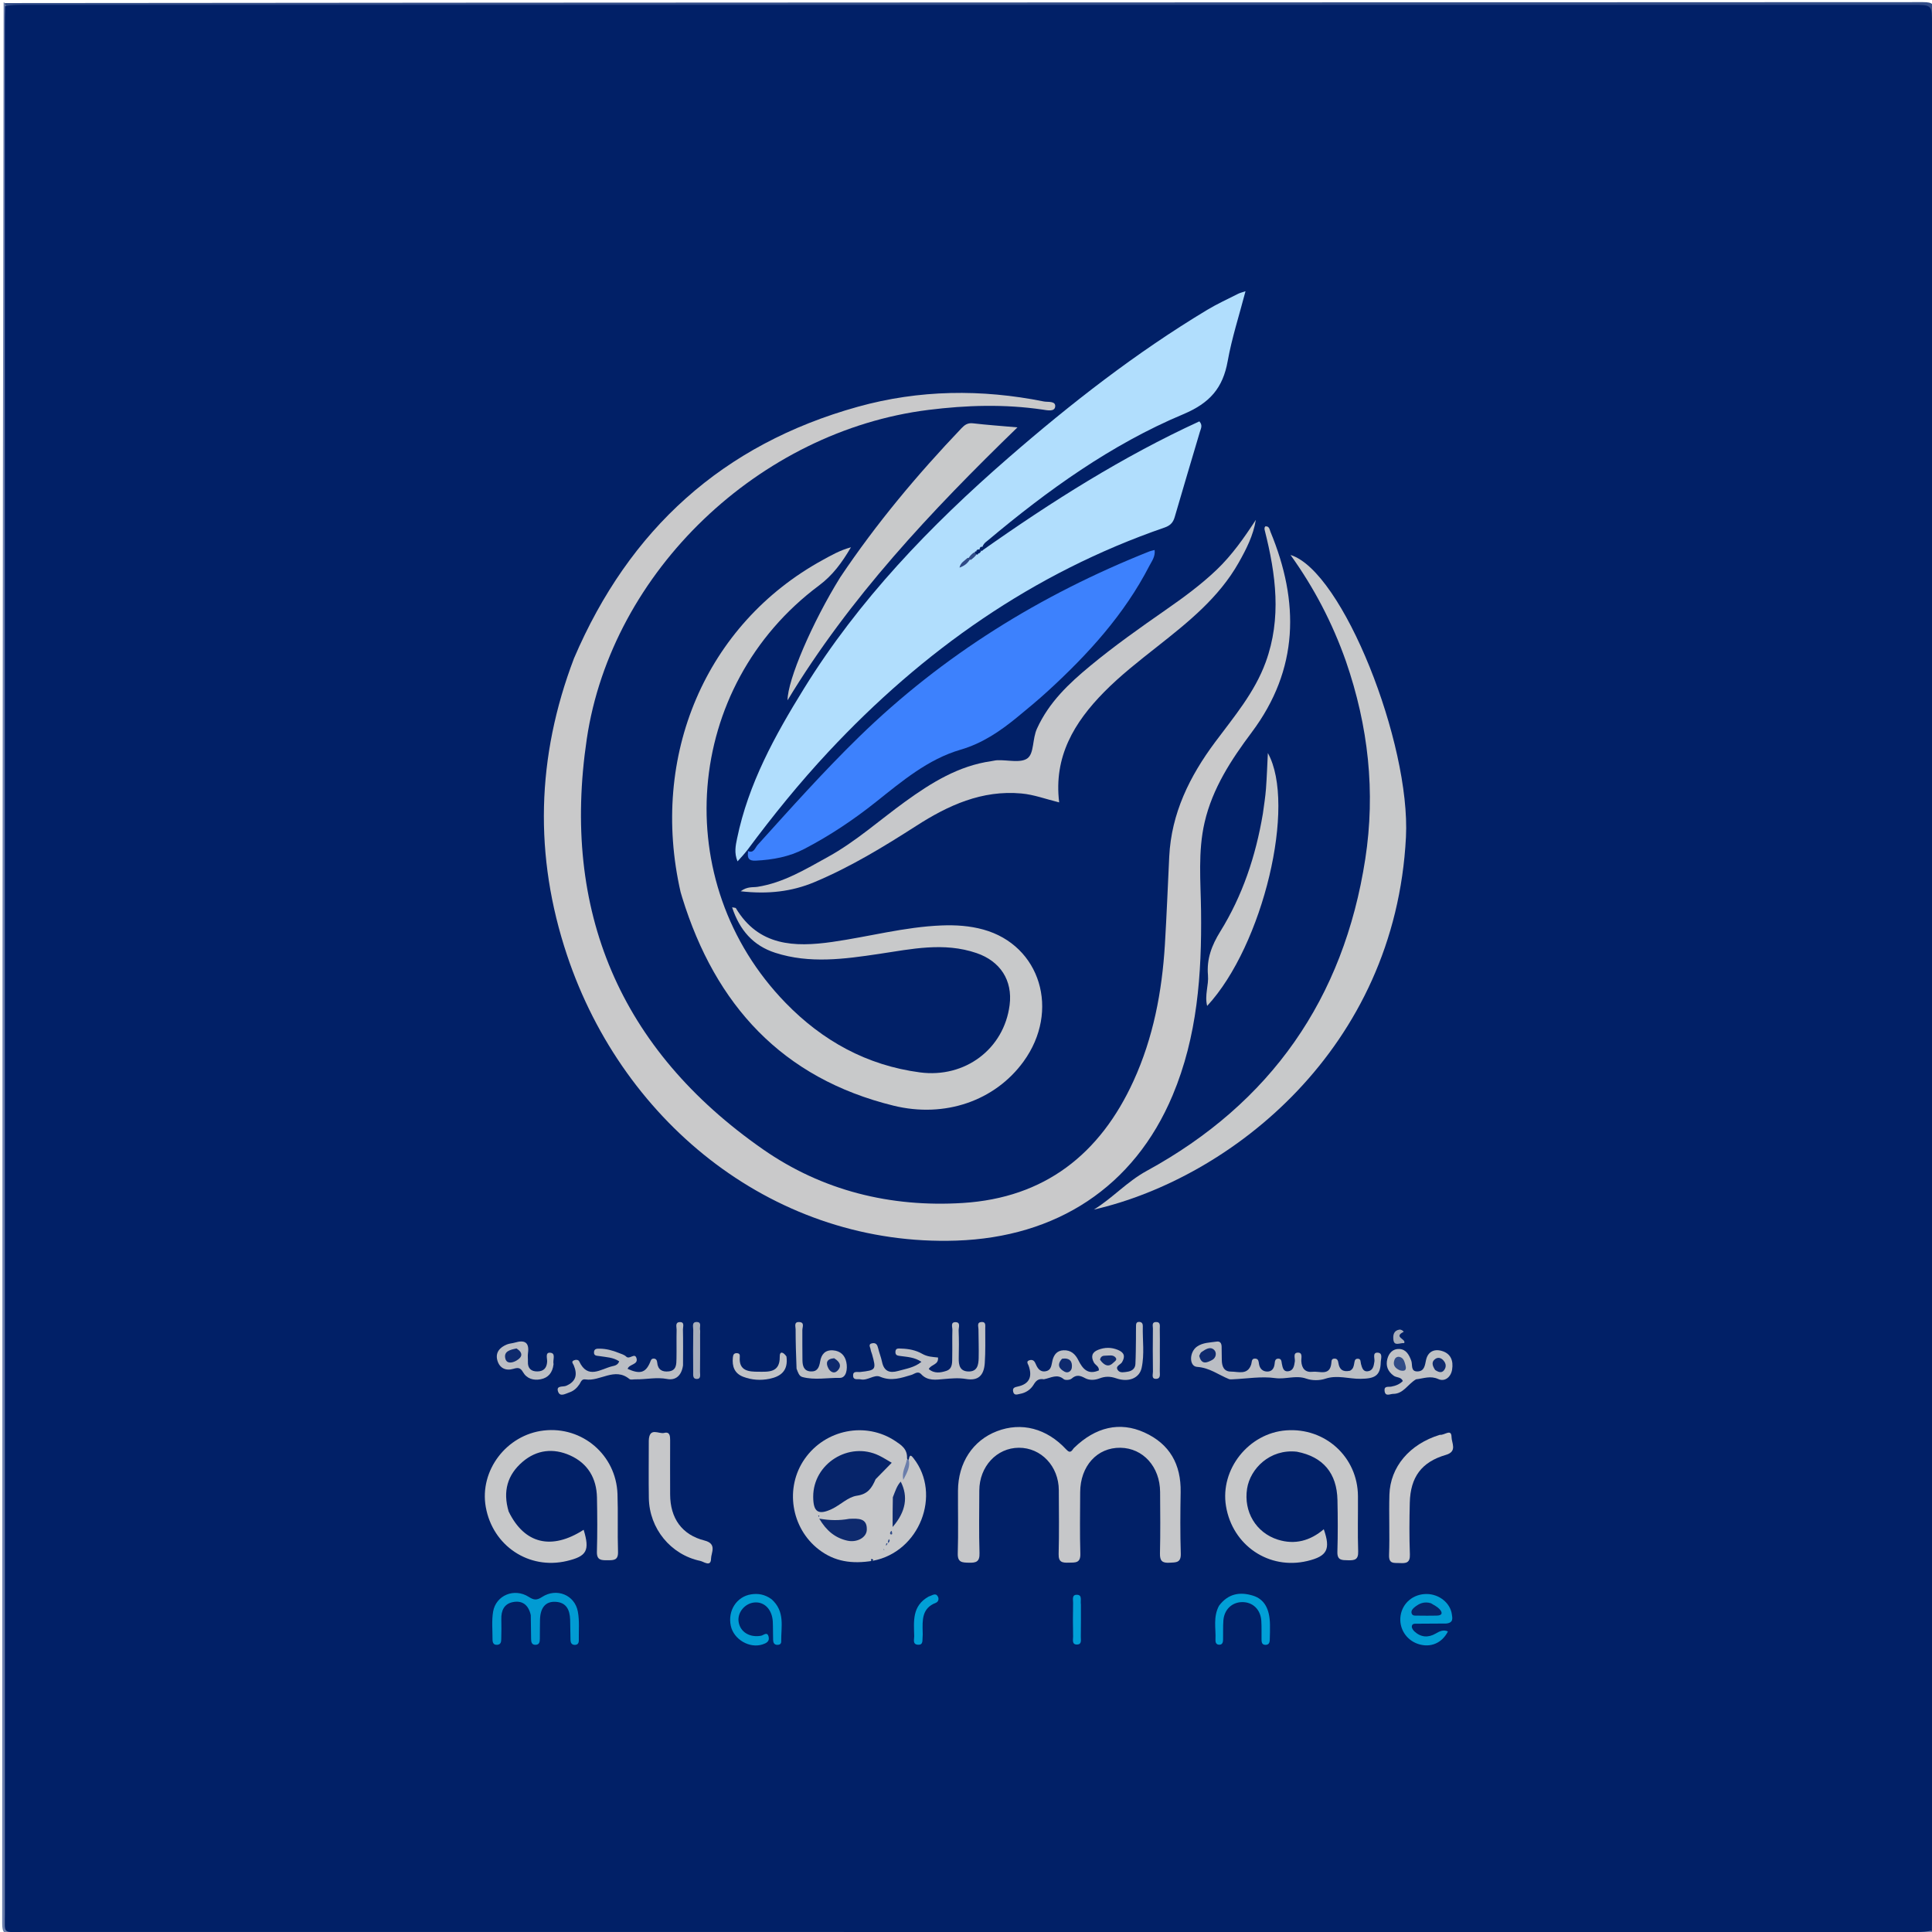 <svg version="1.1" id="Layer_1" xmlns="http://www.w3.org/2000/svg" xmlns:xlink="http://www.w3.org/1999/xlink" x="0px" y="0px"
	 width="100%" viewBox="0 0 801 801" enable-background="new 0 0 801 801" xml:space="preserve">
<path fill="#6B7EAB" opacity="1" stroke="none" 
	d="
M801.627,800.668 
	C801.782,801.308 802.506,802.043 801.5,802.01 
	C800.168,801.968 798.833,802 797.5,802 
	C533.5,802 269.5,801.991 5.5,802.093 
	C1.751,802.095 0.905,801.249 0.907,797.5 
	C1.009,532 1,266.5 1.5,1 
	C2.221,1.249 2.442,1.497 2.948,2.156 
	C4.665,5.375 4.341,8.425 4.348,11.401 
	C4.396,32.567 4.372,53.732 4.372,74.898 
	C4.373,311.384 4.372,547.871 4.375,784.358 
	C4.375,787.191 4.321,790.024 4.475,792.856 
	C4.67,796.443 6.559,798.331 10.145,798.524 
	C13.143,798.686 16.144,798.625 19.143,798.625 
	C275.129,798.628 531.114,798.625 787.1,798.649 
	C791.247,798.65 795.439,798.189 799.982,799.556 
	C800.708,799.956 800.981,800.147 801.627,800.668 
z"/>
<path fill="#304B87" opacity="1" stroke="none" 
	d="
M802,800.531 
	C801.816,800.965 801.631,800.931 801.167,800.862 
	C799.091,799.478 798.825,797.519 798.735,795.475 
	C798.582,791.977 798.63,788.478 798.63,784.979 
	C798.627,529.528 798.628,274.077 798.623,18.626 
	C798.622,15.628 798.739,12.625 798.465,9.633 
	C798.181,6.515 796.442,4.81 793.334,4.531 
	C790.342,4.263 787.339,4.377 784.341,4.377 
	C528.057,4.372 271.773,4.38 15.489,4.315 
	C11.275,4.314 6.817,5.433 2.522,2.462 
	C2.15,1.926 2.127,1.74 2.052,1.277 
	C267.094,1 532.188,1.012 797.282,0.885 
	C801.403,0.883 802.108,1.792 802.106,5.78 
	C801.989,270.541 802,535.302 802,800.531 
z"/>
<path fill="#012067" opacity="1" stroke="none" 
	d="
M2.113,2.57 
	C4.505,2.074 6.837,2.004 9.168,2.004 
	C270.42,1.998 531.672,1.998 792.924,1.999 
	C800.997,1.999 801,2.002 801,10.164 
	C801,271.582 801,533 800.998,794.419 
	C800.998,796.251 800.966,798.084 800.918,800.372 
	C798.891,800.886 796.894,800.995 794.897,800.995 
	C533.073,801.002 271.249,801.005 9.424,800.985 
	C1,800.985 2.014,802.007 2.014,793.499 
	C1.994,532.508 1.998,271.517 2,10.526 
	C2,8.027 2.034,5.527 2.113,2.57 
z"/>
<path fill="#C9C9CA" opacity="1" stroke="none" 
	d="
M237.977,272.94 
	C260.884,219.398 299.698,184.214 355.637,168.646 
	C381.087,161.564 406.927,161.259 432.799,166.453 
	C434.431,166.781 437.807,166.118 437.468,168.641 
	C437.175,170.814 434.135,170.091 432.203,169.808 
	C416.433,167.501 400.712,167.974 384.925,169.946 
	C315.056,178.67 253.652,236.666 243.284,306.337 
	C232.688,377.527 256.911,435.09 316.305,476.488 
	C340.938,493.658 369.194,500.622 399.184,498.747 
	C433.074,496.628 456.071,478.535 469.95,448.16 
	C478.151,430.214 481.775,411.145 482.963,391.571 
	C483.698,379.445 484.169,367.304 484.759,355.17 
	C485.634,337.167 493.234,321.853 503.754,307.715 
	C511.595,297.179 520.166,287.123 524.76,274.516 
	C531.401,256.292 528.97,238.149 524.396,220.021 
	C524.216,219.307 524.14,218.805 524.572,218.231 
	C526.258,218.036 526.339,219.527 526.732,220.477 
	C538.76,249.546 538.55,277.447 518.964,303.61 
	C510.458,314.973 502.704,326.802 499.43,340.92 
	C496.609,353.085 497.802,365.434 497.952,377.725 
	C498.271,403.851 496.452,429.627 486.165,454.122 
	C470.14,492.28 437.874,512.962 396.51,514.354 
	C322.386,516.849 258.734,466.782 235.096,396.02 
	C221.353,354.878 222.386,313.884 237.977,272.94 
z"/>
<path fill="#B1DEFD" opacity="1" stroke="none" 
	d="
M309.889,352.374 
	C308.578,354.063 307.356,355.395 305.775,357.118 
	C304.321,353.602 304.979,350.59 305.589,347.632 
	C310.271,324.917 321.266,304.975 333.272,285.552 
	C356.009,248.771 385.629,218.014 418.066,189.809 
	C443.986,167.27 471.027,146.201 500.521,128.459 
	C504.642,125.98 509.051,123.979 513.345,121.793 
	C514.037,121.44 514.824,121.272 516.382,120.741 
	C513.758,130.812 510.712,140.132 509.001,149.691 
	C506.999,160.879 501.611,167.094 490.582,171.729 
	C460.629,184.318 434.365,203.24 409.533,224.085 
	C408.55,224.91 407.258,225.564 406.847,228.52 
	C436.102,207.856 465.517,189.273 497.248,174.699 
	C498.748,176.328 497.855,177.728 497.465,179.05 
	C493.989,190.845 490.428,202.614 487.01,214.425 
	C486.341,216.737 485.081,217.939 482.819,218.72 
	C428.266,237.554 382.641,269.731 343.471,311.692 
	C331.512,324.504 320.517,338.056 309.889,352.374 
z"/>
<path fill="#C8C9CA" opacity="1" stroke="none" 
	d="
M282.172,369.853 
	C269.257,313.259 292.673,258.704 341.041,232.2 
	C344.616,230.241 348.184,228.161 352.807,226.899 
	C349.024,233.341 345.192,238.543 339.532,242.764 
	C283.427,284.6 276.967,365.642 325.731,415.812 
	C340.992,431.513 359.381,441.698 381.399,444.609 
	C400.061,447.076 416.253,434.926 418.584,416.688 
	C419.897,406.422 414.663,398.489 404.883,395.144 
	C391.307,390.502 377.935,393.472 364.438,395.488 
	C350.116,397.626 335.699,399.625 321.437,395.03 
	C312.233,392.064 306.649,385.621 303.527,376.169 
	C304.53,376.378 304.982,376.341 305.085,376.513 
	C314.511,392.275 329.368,392.747 345.024,390.524 
	C360.163,388.374 375.012,384.299 390.389,383.685 
	C396.246,383.452 402.044,383.825 407.699,385.392 
	C431.393,391.959 439.625,419.088 424.341,440.121 
	C412.533,456.37 391.757,463.646 370.446,458.403 
	C324.23,447.033 296.591,416.614 282.857,372.162 
	C282.661,371.526 282.465,370.89 282.172,369.853 
z"/>
<path fill="#3D81FD" opacity="1" stroke="none" 
	d="
M309.88,352.724 
	C312.465,354.116 313.059,351.466 314.076,350.339 
	C327.8,335.133 341.446,319.853 356.116,305.542 
	C390.929,271.58 431.466,246.545 476.529,228.613 
	C477.112,228.381 477.749,228.281 478.7,228.03 
	C479.046,230.787 477.515,232.667 476.511,234.616 
	C466.134,254.762 451.145,271.2 434.608,286.357 
	C430.437,290.18 426.076,293.805 421.693,297.387 
	C414.618,303.168 407.375,308.156 398.182,310.841 
	C384.749,314.764 373.947,323.899 363.126,332.512 
	C353.84,339.903 344.043,346.443 333.525,351.934 
	C327.178,355.247 320.375,356.467 313.321,356.823 
	C310.592,356.96 309.688,355.929 310.173,353.039 
	C309.799,352.732 309.898,352.776 309.88,352.724 
z"/>
<path fill="#C8C9CA" opacity="1" stroke="none" 
	d="
M557.999,274.107 
	C552.384,258.207 544.836,243.735 535.042,230.086 
	C556.684,236.732 584.886,308.163 582.903,347.079 
	C578.436,434.732 510.491,488.381 453.518,501.491 
	C461.24,496.744 467.214,489.929 475.397,485.457 
	C526.814,457.362 557.104,414.08 566.038,356.13 
	C570.327,328.307 567.318,301.063 557.999,274.107 
z"/>
<path fill="#C7C8CA" opacity="1" stroke="none" 
	d="
M429.948,302.04 
	C434.945,291.089 443.197,283.364 451.953,276.113 
	C461.96,267.827 472.562,260.336 483.222,252.915 
	C490.594,247.784 497.859,242.486 504.39,236.252 
	C510.804,230.13 515.82,222.944 520.668,215.53 
	C519.617,221.986 516.722,227.662 513.583,233.222 
	C505.354,247.802 492.561,257.996 479.739,268.113 
	C472.155,274.098 464.525,280.044 457.748,286.926 
	C445.406,299.458 436.786,313.673 439.13,332.67 
	C433.643,331.328 428.728,329.45 423.465,328.971 
	C407.112,327.48 393.141,333.888 379.969,342.342 
	C366.366,351.072 352.609,359.452 337.678,365.72 
	C328.242,369.681 318.406,370.804 307.085,369.518 
	C309.888,367.429 312.124,367.985 314.074,367.676 
	C324.851,365.964 333.955,360.404 343.266,355.27 
	C354.852,348.881 364.658,340.026 375.305,332.336 
	C386.155,324.5 397.415,317.486 411.052,315.561 
	C411.874,315.445 412.689,315.211 413.513,315.181 
	C417.794,315.025 423.264,316.471 426.025,314.358 
	C428.795,312.239 427.962,306.336 429.948,302.04 
z"/>
<path fill="#C6C7C9" opacity="1" stroke="none" 
	d="
M442.085,600.967 
	C443.976,603.034 444.522,601.04 445.306,600.28 
	C454.218,591.643 464.245,589.277 474.436,593.887 
	C484.982,598.657 489.692,607.146 489.491,618.632 
	C489.343,627.12 489.279,635.619 489.549,644.102 
	C489.673,647.984 487.568,647.75 484.894,647.9 
	C481.866,648.07 480.838,647.167 480.916,644.018 
	C481.126,635.532 481.029,627.037 480.976,618.546 
	C480.912,608.119 473.905,600.37 464.51,600.235 
	C454.866,600.096 447.87,607.826 447.835,618.71 
	C447.807,627.201 447.651,635.697 447.906,644.181 
	C448.026,648.146 445.768,647.808 443.156,647.875 
	C440.522,647.942 438.808,647.806 438.907,644.281 
	C439.152,635.464 439.015,626.635 438.979,617.811 
	C438.939,607.907 431.642,600.194 422.412,600.232 
	C413.232,600.269 406.041,608.033 406.018,617.968 
	C405.997,626.626 405.828,635.289 406.1,643.938 
	C406.214,647.574 404.615,647.965 401.678,647.892 
	C398.913,647.823 396.967,647.823 397.086,644.016 
	C397.357,635.367 397.137,626.704 397.178,618.046 
	C397.233,606.478 403.313,597.222 413.307,593.38 
	C423.455,589.48 433.949,592.163 442.085,600.967 
z"/>
<path fill="#C8C9CA" opacity="1" stroke="none" 
	d="
M348.369,239.335 
	C363.353,216.986 380.348,196.74 398.629,177.538 
	C399.948,176.153 401.22,175.251 403.363,175.501 
	C409.124,176.174 414.916,176.577 421.837,177.188 
	C385.881,212.057 352.239,247.799 326.513,290.343 
	C326.492,281.968 336.713,258.113 348.369,239.335 
z"/>
<path fill="#C6C7C9" opacity="1" stroke="none" 
	d="
M361.876,647.097 
	C353.219,648.528 345.97,647.439 339.465,642.417 
	C327.954,633.532 325.281,616.775 333.625,604.843 
	C342.178,592.612 358.972,589.261 371.237,597.484 
	C373.567,599.046 376.245,600.685 376.053,604.59 
	C377.231,607.669 374.565,609.798 374.953,612.035 
	C374.924,609.974 376.395,607.917 376.739,605.266 
	C377.136,602.609 377.911,603.524 378.778,604.632 
	C390.437,619.515 381.347,643.437 361.876,647.097 
z"/>
<path fill="#C7C8C9" opacity="1" stroke="none" 
	d="
M210.889,626.67 
	C217.445,640.168 228.714,642.781 241.982,634.24 
	C244.588,642.863 243.323,645.21 235.01,647.179 
	C219.27,650.906 204.266,640.914 201.4,624.794 
	C198.719,609.716 209.96,594.878 225.422,593.087 
	C241.389,591.237 255.434,603.212 256.01,619.404 
	C256.294,627.386 255.964,635.389 256.226,643.372 
	C256.344,646.994 254.362,646.855 251.85,646.874 
	C249.281,646.893 247.373,646.876 247.475,643.329 
	C247.69,635.843 247.652,628.344 247.501,620.855 
	C247.339,612.823 243.653,606.663 236.321,603.387 
	C229.44,600.313 222.542,601.037 216.676,606.052 
	C210.399,611.418 208.376,618.265 210.889,626.67 
z"/>
<path fill="#C7C8C9" opacity="1" stroke="none" 
	d="
M537.671,601.872 
	C526.503,600.626 518.326,608.923 517.037,617.191 
	C515.547,626.747 520.728,635.461 529.774,638.326 
	C536.854,640.569 543.218,638.8 548.836,634.019 
	C551.746,642.377 550.256,645.203 542.06,647.172 
	C526.151,650.995 510.974,640.768 508.291,624.417 
	C505.787,609.16 517.694,594.18 533.246,593.022 
	C549.446,591.816 562.9,604.112 563.004,620.269 
	C563.054,627.925 562.835,635.587 563.092,643.235 
	C563.208,646.701 561.58,646.95 558.888,646.882 
	C556.38,646.82 554.364,646.98 554.475,643.378 
	C554.694,636.228 554.661,629.064 554.506,621.91 
	C554.264,610.788 548.583,603.971 537.671,601.872 
z"/>
<path fill="#C7C8C9" opacity="1" stroke="none" 
	d="
M523.581,337.354 
	C524.087,333.626 524.623,330.333 524.87,327.019 
	C525.238,322.057 525.403,317.079 525.649,312.21 
	C537.557,333.547 523.715,391.999 500.481,417.053 
	C499.35,412.565 501.187,408.443 500.821,404.339 
	C500.221,397.615 502.351,391.961 505.922,386.203 
	C515.127,371.358 520.612,355.004 523.581,337.354 
z"/>
<path fill="#C6C7C9" opacity="1" stroke="none" 
	d="
M268.987,597.219 
	C269.22,591.472 273.172,594.663 275.36,594.086 
	C277.756,593.455 277.843,595.435 277.838,597.21 
	C277.814,604.688 277.805,612.165 277.838,619.642 
	C277.881,629.432 282.69,636.323 292.081,638.695 
	C297.402,640.039 294.829,643.777 294.796,646.195 
	C294.747,649.834 291.756,647.442 290.334,647.144 
	C278.078,644.577 269.216,633.725 269.011,621.125 
	C268.884,613.318 268.987,605.506 268.987,597.219 
z"/>
<path fill="#C9C9CA" opacity="1" stroke="none" 
	d="
M596.975,594.864 
	C598.917,595.157 601.765,592.091 601.805,595.861 
	C601.829,598.212 604.306,601.781 599.462,603.189 
	C589.4,606.114 584.765,612.371 584.496,622.971 
	C584.314,630.131 584.265,637.305 584.533,644.459 
	C584.666,647.987 582.939,648.185 580.293,648.039 
	C577.991,647.913 575.761,648.552 575.901,644.686 
	C576.203,636.367 575.806,628.024 576.046,619.701 
	C576.378,608.19 584.4,598.702 596.975,594.864 
z"/>
<path fill="#BBBEC4" opacity="1" stroke="none" 
	d="
M559.726,568.301 
	C561.077,567.515 561.197,566.498 561.408,565.53 
	C561.613,564.596 561.526,563.341 562.874,563.321 
	C564.314,563.3 564.018,564.635 564.265,565.523 
	C564.669,566.982 565.099,568.726 566.966,568.544 
	C569.214,568.326 569.552,566.383 569.829,564.476 
	C570.019,563.162 568.954,560.777 571.036,560.804 
	C573.496,560.835 572.482,563.38 572.449,564.807 
	C572.319,570.553 569.769,571.56 564.146,571.655 
	C559.284,571.737 554.453,569.939 549.477,571.611 
	C547.093,572.413 543.97,572.421 541.608,571.583 
	C537.229,570.031 533.041,571.967 528.653,571.351 
	C522.902,570.542 516.888,571.609 510.986,571.857 
	C510.491,571.878 509.94,571.931 509.502,571.754 
	C505.16,569.994 501.501,567.054 496.303,566.704 
	C492.951,566.478 493.02,560.559 496.279,558.282 
	C498.712,556.582 501.635,556.641 504.404,556.218 
	C505.905,555.989 506.458,556.975 506.48,558.333 
	C506.511,560.163 506.532,561.992 506.554,563.821 
	C506.584,566.41 507.367,568.651 510.345,568.656 
	C513.414,568.66 517.254,570.236 518.752,565.656 
	C519.085,564.638 518.77,563.079 520.557,563.279 
	C521.854,563.425 521.824,564.617 521.991,565.578 
	C522.32,567.482 523.526,568.607 525.364,568.641 
	C527.344,568.678 528.244,567.31 528.452,565.426 
	C528.56,564.447 528.62,563.289 529.973,563.286 
	C531.371,563.284 531.275,564.539 531.464,565.457 
	C531.774,566.956 532.067,568.724 533.99,568.538 
	C536.233,568.32 536.556,566.361 536.831,564.457 
	C537.02,563.15 535.92,560.863 538.071,560.793 
	C540.244,560.722 539.439,563.041 539.519,564.356 
	C539.705,567.433 541.221,569.099 544.261,568.74 
	C547.145,568.4 551.398,570.624 551.969,565.16 
	C552.05,564.388 551.931,563.396 553.093,563.282 
	C554.42,563.153 554.745,564.075 554.905,565.134 
	C555.292,567.708 556.685,568.965 559.726,568.301 
z"/>
<path fill="#BEC0C5" opacity="1" stroke="none" 
	d="
M388.896,562.813 
	C389.204,565.936 386.083,565.575 385.069,567.595 
	C387.314,569.577 390.016,569.134 392.367,568.351 
	C395.094,567.442 394.739,564.646 394.79,562.365 
	C394.873,558.707 394.736,555.044 394.857,551.388 
	C394.895,550.25 394.028,548.237 395.984,548.165 
	C398.47,548.072 397.395,550.371 397.447,551.596 
	C397.611,555.414 397.578,559.246 397.491,563.07 
	C397.423,566.033 397.978,568.555 401.548,568.613 
	C405.233,568.673 405.687,565.82 405.753,563.07 
	C405.848,559.083 405.691,555.091 405.668,551.102 
	C405.661,549.899 404.872,548.178 407.027,548.093 
	C408.812,548.022 408.478,549.59 408.477,550.654 
	C408.473,555.475 408.605,560.31 408.283,565.112 
	C407.931,570.355 405.499,572.56 400.513,571.722 
	C397.353,571.19 394.43,571.486 391.344,571.753 
	C388.137,572.031 384.618,572.631 381.962,569.772 
	C380.514,568.214 379.178,569.644 377.867,570.033 
	C373.579,571.305 369.516,572.778 364.829,570.765 
	C362.46,569.747 359.685,572.534 356.797,571.877 
	C355.614,571.608 353.782,572.401 353.691,570.387 
	C353.594,568.249 355.479,568.953 356.651,568.821 
	C363.197,568.083 363.347,567.876 361.544,561.454 
	C361.365,560.816 361.05,560.2 360.972,559.553 
	C360.855,558.578 359.701,557.178 361.764,556.889 
	C363.224,556.685 363.751,557.59 364.057,558.902 
	C364.509,560.837 365.287,562.699 365.692,564.641 
	C366.495,568.489 368.799,569.406 372.32,568.408 
	C375.602,567.478 379.069,567.021 382.02,564.617 
	C379.176,562.686 376.177,562.596 373.275,562.189 
	C372.249,562.045 371.238,561.993 371.234,560.609 
	C371.227,558.761 372.558,559.095 373.699,559.123 
	C376.734,559.198 379.725,559.788 382.318,561.273 
	C384.452,562.495 386.546,562.589 388.896,562.813 
z"/>
<path fill="#BEC0C5" opacity="1" stroke="none" 
	d="
M432.795,571.845 
	C430.413,571.434 429.466,572.552 428.512,574.116 
	C427.26,576.169 425.263,577.477 422.871,577.895 
	C421.894,578.065 420.439,578.769 420.05,576.969 
	C419.719,575.435 420.609,575.141 421.974,574.849 
	C426.784,573.819 428.078,570.758 426.487,566.272 
	C426.181,565.411 425.258,564.392 426.853,563.938 
	C427.876,563.647 428.732,563.967 429.231,565.136 
	C430.027,567 431.005,568.955 433.505,568.521 
	C436.062,568.077 435.888,565.701 436.404,563.828 
	C437.024,561.576 438.268,559.967 440.864,559.828 
	C443.992,559.661 445.841,561.431 447.091,563.959 
	C448.883,567.582 451.096,570.117 455.598,568.158 
	C455.704,566.444 454.098,565.98 453.503,564.854 
	C452.262,562.504 452.638,560.679 455.248,559.646 
	C457.987,558.561 460.738,558.522 463.488,559.664 
	C466.021,560.716 466.657,562.232 465.198,564.755 
	C464.566,565.848 462.082,566.394 463.587,568.226 
	C464.476,569.309 466.119,568.896 467.403,568.72 
	C469.178,568.477 470.628,567.517 470.731,565.567 
	C470.915,562.081 470.907,558.584 470.961,555.091 
	C470.987,553.427 470.941,551.761 470.986,550.097 
	C471.012,549.138 470.892,547.966 472.416,548.062 
	C473.432,548.126 473.829,548.848 473.805,549.757 
	C473.652,555.564 474.571,561.431 473.309,567.168 
	C472.393,571.331 467.986,573.247 462.782,571.448 
	C460.236,570.568 458.192,570.589 455.787,571.504 
	C453.925,572.213 451.709,572.35 449.935,571.399 
	C447.878,570.297 446.283,569.784 444.294,571.563 
	C443.62,572.166 441.645,572.326 441.018,571.797 
	C438.275,569.476 435.779,571.271 432.795,571.845 
z"/>
<path fill="#BBBEC4" opacity="1" stroke="none" 
	d="
M283.178,566.059 
	C282.606,570.268 280.147,572.407 276.609,571.727 
	C272.113,570.863 267.808,571.963 263.42,571.866 
	C262.588,571.848 261.476,572.161 260.967,571.744 
	C254.801,566.68 248.788,572.875 242.713,571.896 
	C241.125,571.64 240.852,572.987 240.243,573.902 
	C239.196,575.475 237.856,576.698 236.053,577.29 
	C234.438,577.821 232.201,579.298 231.381,576.962 
	C230.447,574.302 233.427,575.096 234.697,574.56 
	C238.858,572.803 239.476,569.893 237.879,566.045 
	C237.611,565.401 236.69,564.557 237.886,564.015 
	C238.615,563.684 239.759,563.616 240.152,564.453 
	C243.688,571.984 248.986,567.647 253.749,566.459 
	C254.766,566.206 256.117,566.058 256.718,564.41 
	C254.234,562.707 251.259,562.685 248.43,562.216 
	C247.462,562.056 246.288,562.188 246.266,560.779 
	C246.239,559.04 247.615,559.138 248.755,559.155 
	C251.446,559.196 254.01,559.897 256.488,560.898 
	C257.566,561.333 258.821,561.658 259.601,562.431 
	C261.011,563.83 263.097,560.711 263.857,563.005 
	C264.813,565.887 260.788,565.466 260.221,567.535 
	C265.306,569.819 267.643,569.175 269.479,564.921 
	C269.816,564.14 269.93,563.285 270.974,563.268 
	C272.019,563.25 272.397,564.008 272.473,564.887 
	C272.73,567.871 274.545,568.884 277.25,568.574 
	C280.492,568.203 280.419,565.613 280.466,563.287 
	C280.545,559.3 280.423,555.309 280.522,551.322 
	C280.551,550.168 279.787,548.236 281.789,548.139 
	C283.981,548.033 283.123,550.055 283.147,551.153 
	C283.252,555.981 283.19,560.812 283.178,566.059 
z"/>
<path fill="#019BD3" opacity="1" stroke="none" 
	d="
M220.058,669.622 
	C219.086,665.272 216.466,663.479 212.657,664.219 
	C208.985,664.932 207.738,667.772 207.847,671.354 
	C207.928,674.016 207.866,676.684 207.82,679.348 
	C207.8,680.517 207.777,681.797 206.163,681.931 
	C204.546,682.066 204.198,680.926 204.201,679.674 
	C204.211,675.847 203.809,671.94 204.438,668.211 
	C205.587,661.39 213.223,658.239 219.211,662.057 
	C221.349,663.421 222.529,663.536 224.735,662.102 
	C230.724,658.21 238.254,661.22 239.563,668.098 
	C240.299,671.967 239.906,676.053 239.974,680.043 
	C239.993,681.13 239.588,681.985 238.266,681.963 
	C236.956,681.94 236.561,681.035 236.527,679.984 
	C236.434,677.155 236.488,674.321 236.38,671.493 
	C236.223,667.407 234.802,664.232 230.083,664.096 
	C226.148,663.982 224.024,666.588 223.884,671.478 
	C223.808,674.142 223.864,676.809 223.815,679.473 
	C223.793,680.669 223.664,681.898 222.039,681.934 
	C220.403,681.969 220.215,680.758 220.192,679.549 
	C220.132,676.385 220.128,673.22 220.058,669.622 
z"/>
<path fill="#019ED5" opacity="1" stroke="none" 
	d="
M599.641,673.107 
	C595.349,673.143 591.515,673.131 587.683,673.181 
	C586.748,673.193 585.433,672.971 585.334,674.324 
	C585.285,675.002 585.887,675.9 586.451,676.418 
	C589.115,678.864 592.152,679.049 595.191,677.285 
	C596.856,676.318 598.39,675.522 600.307,676.388 
	C597.846,681.261 593.06,683.269 587.947,681.582 
	C582.952,679.935 579.901,675.023 580.674,669.875 
	C581.476,664.536 586.003,660.796 591.574,660.869 
	C596.711,660.936 601.267,664.583 601.934,669.282 
	C602.158,670.862 602.669,672.767 599.641,673.107 
z"/>
<path fill="#C0C2C6" opacity="1" stroke="none" 
	d="
M587.081,571.865 
	C583.638,573.874 581.887,577.896 577.572,577.901 
	C576.321,577.903 574.346,579.184 574.041,576.671 
	C573.777,574.488 575.632,575.106 576.797,574.891 
	C578.62,574.555 580.288,573.925 581.607,572.567 
	C580.895,570.793 579.006,571.234 577.822,570.372 
	C575.365,568.585 574.45,566.267 575.188,563.416 
	C575.825,560.954 577.507,559.16 580.133,559.284 
	C583.001,559.419 584.192,561.697 585.115,564.181 
	C585.715,565.793 584.713,568.716 587.78,568.587 
	C590.548,568.471 590.748,566.131 591.221,563.909 
	C591.927,560.587 594.352,559.168 597.598,560.042 
	C601.504,561.094 602.628,564.147 602.038,567.828 
	C601.529,571.013 598.948,572.964 596.327,571.764 
	C593.054,570.267 590.395,571.473 587.081,571.865 
z"/>
<path fill="#019ED5" opacity="1" stroke="none" 
	d="
M319.842,663 
	C325.638,668.101 323.786,674.562 323.884,680.589 
	C323.901,681.573 323.173,681.997 322.21,681.954 
	C320.899,681.896 320.569,680.952 320.534,679.914 
	C320.448,677.417 320.521,674.913 320.403,672.418 
	C320.163,667.357 316.983,664.028 312.821,664.375 
	C308.842,664.707 305.679,668.512 306.215,672.32 
	C306.819,676.6 310.782,679.035 315.55,678.171 
	C316.59,677.983 318.137,676.252 318.683,678.673 
	C319.114,680.59 317.645,681.279 316.149,681.77 
	C310.751,683.541 304.207,679.71 302.993,674.081 
	C301.638,667.789 305.413,661.921 311.444,661.007 
	C314.349,660.566 317.089,661.02 319.842,663 
z"/>
<path fill="#BEC0C5" opacity="1" stroke="none" 
	d="
M330.248,567.433 
	C330.021,561.734 329.862,556.425 329.86,551.116 
	C329.859,550.016 329.082,548.047 331.255,548.113 
	C333.748,548.188 332.639,550.202 332.65,551.508 
	C332.686,555.653 332.607,559.8 332.693,563.944 
	C332.739,566.2 333.201,568.406 336.077,568.587 
	C338.884,568.764 339.633,566.884 340.021,564.504 
	C340.498,561.569 342.062,559.602 345.382,559.849 
	C348.434,560.077 350.282,561.882 350.887,564.736 
	C351.475,567.508 350.923,571.322 348.123,571.271 
	C342.987,571.176 337.757,572.278 332.674,570.911 
	C331.288,570.539 330.871,569.06 330.248,567.433 
z"/>
<path fill="#01A0D7" opacity="1" stroke="none" 
	d="
M505.4,665.739 
	C509.259,660.599 514.171,659.912 519.48,661.55 
	C524.215,663.011 526.422,667.078 526.524,673.515 
	C526.559,675.675 526.517,677.838 526.435,679.997 
	C526.394,681.057 526.006,681.944 524.694,681.954 
	C523.345,681.965 523.05,681.063 523.031,679.994 
	C522.985,677.334 523.1,674.666 522.935,672.015 
	C522.639,667.25 519.346,664.138 514.9,664.229 
	C510.704,664.316 507.533,667.369 507.207,671.868 
	C507.016,674.516 507.145,677.187 507.078,679.846 
	C507.052,680.877 506.813,681.916 505.477,681.898 
	C504.143,681.879 503.881,680.811 503.931,679.801 
	C504.156,675.207 502.871,670.47 505.4,665.739 
z"/>
<path fill="#BBBEC4" opacity="1" stroke="none" 
	d="
M229.494,565.609 
	C229.077,569.175 227.264,571.226 224.179,571.835 
	C221.194,572.424 218.398,571.616 216.822,568.864 
	C215.748,566.99 214.746,566.942 212.867,567.507 
	C209.706,568.458 207.104,567.239 206.204,564.012 
	C205.29,560.736 207.214,558.618 210.129,557.421 
	C211.189,556.986 212.406,556.952 213.517,556.62 
	C217.566,555.41 219.545,556.577 218.892,561.073 
	C218.726,562.214 218.921,563.403 218.871,564.566 
	C218.754,567.308 220.2,568.617 222.778,568.592 
	C225.318,568.568 226.697,567.247 226.843,564.555 
	C226.914,563.232 225.994,560.753 227.952,560.823 
	C230.68,560.921 229.076,563.676 229.494,565.609 
z"/>
<path fill="#C0C2C6" opacity="1" stroke="none" 
	d="
M326.063,562.392 
	C326.862,568.247 323.796,570.684 318.974,571.657 
	C315.319,572.394 311.7,572.152 308.205,570.836 
	C304.496,569.439 303.475,566.514 303.839,562.842 
	C303.949,561.734 304.227,560.936 305.581,561.024 
	C306.769,561.101 306.767,561.834 306.704,562.728 
	C306.295,568.454 310.572,568.706 314.347,568.715 
	C318.501,568.726 323.405,569.247 323.279,562.454 
	C323.234,559.979 324.821,560.555 326.063,562.392 
z"/>
<path fill="#A7ADBA" opacity="1" stroke="none" 
	d="
M290.258,553.336 
	C290.258,558.785 290.302,563.772 290.223,568.756 
	C290.205,569.915 290.793,571.84 288.674,571.697 
	C287.147,571.594 287.402,569.974 287.395,568.87 
	C287.357,563.054 287.32,557.236 287.417,551.42 
	C287.438,550.153 286.633,547.909 289.088,548.111 
	C291.005,548.268 289.994,550.221 290.242,551.381 
	C290.344,551.858 290.259,552.375 290.258,553.336 
z"/>
<path fill="#01A0D7" opacity="1" stroke="none" 
	d="
M385.067,661.896 
	C386.595,661.451 387.93,660.197 388.86,661.964 
	C389.355,662.904 389.05,664.115 387.996,664.519 
	C382.131,666.768 382.435,671.724 382.537,676.621 
	C382.551,677.286 382.596,677.961 382.511,678.615 
	C382.335,679.983 382.908,682.034 380.581,681.897 
	C378.252,681.76 379.052,679.678 379.026,678.379 
	C378.902,672.252 378.017,665.806 385.067,661.896 
z"/>
<path fill="#BBBEC4" opacity="1" stroke="none" 
	d="
M480.866,559.993 
	C480.866,563.139 480.914,565.798 480.843,568.454 
	C480.81,569.68 481.329,571.508 479.453,571.655 
	C477.236,571.828 478.023,569.814 478.006,568.72 
	C477.914,562.742 477.931,556.761 477.993,550.783 
	C478.003,549.783 477.415,548.156 479.223,548.103 
	C481.324,548.042 480.812,549.827 480.842,551.034 
	C480.912,553.856 480.866,556.681 480.866,559.993 
z"/>
<path fill="#01A0D7" opacity="1" stroke="none" 
	d="
M448.141,665.248 
	C448.138,670.035 448.178,674.351 448.103,678.664 
	C448.083,679.871 448.562,681.721 446.657,681.812 
	C444.269,681.926 444.931,679.801 444.904,678.495 
	C444.808,673.85 444.806,669.2 444.903,664.555 
	C444.931,663.247 444.262,661.053 446.604,661.192 
	C448.778,661.322 447.872,663.451 448.141,665.248 
z"/>
<path fill="#A7ADBA" opacity="1" stroke="none" 
	d="
M582.15,556.853 
	C580.336,556.67 577.978,558.339 577.688,555.347 
	C577.51,553.504 577.809,551.673 580.148,551.255 
	C580.987,551.105 582.178,552.058 581.889,552.204 
	C577.523,554.41 583.206,555.139 582.15,556.853 
z"/>
<path fill="#6B7EAB" opacity="1" stroke="none" 
	d="
M376.725,605.074 
	C377.499,607.909 376.213,610.304 374.486,613.575 
	C373.809,610.113 375.456,608.007 375.94,605.335 
	C376.051,604.977 376.501,605.171 376.725,605.074 
z"/>
<path fill="#C6C7C9" opacity="1" stroke="none" 
	d="
M361.962,647.17 
	C361.981,646.419 361.574,646.479 361.06,646.983 
	C361.066,647.221 361,647.129 360.961,647.088 
	C361.113,646.913 361.305,646.778 361.784,646.847 
	C362.072,647.051 361.993,647.125 361.962,647.17 
z"/>
<path fill="#304B87" opacity="1" stroke="none" 
	d="
M402.246,231.771 
	C401.172,233.537 399.932,234.569 397.808,235.336 
	C398.262,233.218 399.828,232.547 401.14,231.327 
	C401.683,231.199 401.983,231.257 402.246,231.771 
z"/>
<path fill="#304B87" opacity="1" stroke="none" 
	d="
M401.585,231.417 
	C402.072,230.489 402.76,229.836 403.725,229.102 
	C404.321,229.135 404.58,229.33 404.906,229.814 
	C404.286,230.695 403.539,231.365 402.501,232.131 
	C402.068,232.049 401.927,231.871 401.585,231.417 
z"/>
<path fill="#012067" opacity="1" stroke="none" 
	d="
M405.228,229.958 
	C404.774,229.834 404.531,229.624 404.154,229.207 
	C404.003,229.02 404.21,228.703 404.382,228.626 
	C404.881,228.568 405.206,228.588 405.609,229.092 
	C405.685,229.575 405.423,229.892 405.228,229.958 
z"/>
<path fill="#012067" opacity="1" stroke="none" 
	d="
M404.836,228.806 
	C404.701,228.232 404.932,228.001 405.491,227.796 
	C405.992,227.778 406.252,227.821 406.752,228.176 
	C406.721,228.751 406.449,229.015 405.931,229.427 
	C405.496,229.405 405.307,229.234 404.836,228.806 
z"/>
<path fill="#012067" opacity="1" stroke="none" 
	d="
M406.045,227.928 
	C406.19,227.203 406.507,226.302 407.444,226.85 
	C407.669,226.982 407.633,227.56 407.355,228.211 
	C406.781,228.366 406.569,228.243 406.045,227.928 
z"/>
<path fill="#06246A" opacity="1" stroke="none" 
	d="
M363.026,613.276 
	C361.399,617.041 359.766,619.466 355.233,620.121 
	C351.579,620.649 348.405,623.983 344.825,625.657 
	C339.192,628.292 337.172,626.84 337.152,620.564 
	C337.107,606.828 351.99,597.462 364.398,603.448 
	C366.171,604.303 367.833,605.386 369.712,606.459 
	C367.563,608.627 365.408,610.802 363.026,613.276 
z"/>
<path fill="#0E2A6E" opacity="1" stroke="none" 
	d="
M352.09,629.699 
	C355.925,629.535 359.578,629.369 359.373,634.298 
	C359.241,637.489 355.253,639.664 351.223,638.738 
	C346.36,637.62 342.673,634.75 339.658,629.618 
	C344.116,630.39 347.914,630.447 352.09,629.699 
z"/>
<path fill="#0E2A6E" opacity="1" stroke="none" 
	d="
M370.171,620.757 
	C371.171,618.258 371.812,616.033 373.436,614.272 
	C376.607,620.429 375.595,626.762 370.073,633.088 
	C370.073,628.747 370.073,624.959 370.171,620.757 
z"/>
<path fill="#304B87" opacity="1" stroke="none" 
	d="
M369.71,634.694 
	C369.811,635.414 370.251,636.395 369.299,636.143 
	C368.826,636.018 368.944,634.987 369.71,634.694 
z"/>
<path fill="#304B87" opacity="1" stroke="none" 
	d="
M368.158,639.733 
	C367.991,639.184 368.25,638.648 368.51,638.111 
	C369.086,638.631 368.908,639.185 368.158,639.733 
z"/>
<path fill="#012067" opacity="1" stroke="none" 
	d="
M362.083,646.747 
	C361.88,647.127 361.688,647.203 361.208,647.163 
	C360.969,646.181 361.437,646.128 362.083,646.747 
z"/>
<path fill="#304B87" opacity="1" stroke="none" 
	d="
M366.285,642.267 
	C366.538,642.271 366.598,642.469 366.658,642.667 
	C366.469,642.598 366.28,642.529 366.285,642.267 
z"/>
<path fill="#304B87" opacity="1" stroke="none" 
	d="
M367.966,639.966 
	C367.822,640.323 367.599,640.599 367.376,640.874 
	C367.335,640.602 367.294,640.329 367.492,639.889 
	C367.731,639.721 367.887,639.884 367.966,639.966 
z"/>
<path fill="#0E2A6E" opacity="1" stroke="none" 
	d="
M339.654,628.388 
	C339.682,628.644 339.578,628.738 339.474,628.832 
	C339.386,628.723 339.222,628.609 339.23,628.508 
	C339.238,628.407 339.417,628.319 339.654,628.388 
z"/>
<path fill="#0E2A6E" opacity="1" stroke="none" 
	d="
M497.198,562.114 
	C497.562,561.346 497.757,560.816 498.136,560.56 
	C499.764,559.464 501.724,558.048 503.394,559.677 
	C504.502,560.758 504.275,562.941 502.506,563.868 
	C500.446,564.948 498.107,566.026 497.198,562.114 
z"/>
<path fill="#0E2A6E" opacity="1" stroke="none" 
	d="
M440.352,563.308 
	C443.603,562.855 444.697,564.528 444.367,567.061 
	C444.181,568.493 442.796,569.468 441.35,568.688 
	C439.224,567.542 437.975,565.855 440.352,563.308 
z"/>
<path fill="#0E2A6E" opacity="1" stroke="none" 
	d="
M456.062,563.707 
	C456.379,562.215 457.347,562.042 458.337,562.048 
	C459.764,562.055 461.42,561.552 462.48,562.791 
	C463.375,563.836 462.141,564.416 461.485,565.07 
	C460.056,566.495 458.653,566.411 457.228,565.09 
	C456.874,564.761 456.526,564.425 456.062,563.707 
z"/>
<path fill="#06246A" opacity="1" stroke="none" 
	d="
M593.255,664.694 
	C594.675,665.556 595.896,666.157 596.774,667.082 
	C598.184,668.568 598.066,669.778 595.668,669.827 
	C593.027,669.882 590.383,669.874 587.742,669.833 
	C586.803,669.818 585.57,670.053 585.24,668.83 
	C584.957,667.782 585.739,666.924 586.507,666.313 
	C588.37,664.831 590.416,663.844 593.255,664.694 
z"/>
<path fill="#0E2A6E" opacity="1" stroke="none" 
	d="
M595,567.983 
	C593.769,566.136 593.377,564.531 595.155,563.349 
	C596.22,562.64 597.451,562.962 598.326,563.907 
	C599.282,564.939 599.747,566.193 599.04,567.548 
	C598.121,569.306 596.76,569.189 595,567.983 
z"/>
<path fill="#304B87" opacity="1" stroke="none" 
	d="
M580.46,568.165 
	C578.123,567.176 577.354,565.719 578.205,563.645 
	C578.545,562.814 579.381,562.364 580.24,562.568 
	C581.995,562.983 582.314,564.611 582.699,566.025 
	C583.11,567.53 582.926,568.788 580.46,568.165 
z"/>
<path fill="#0E2A6E" opacity="1" stroke="none" 
	d="
M345.828,563.116 
	C348.345,564.646 349.115,566.542 347.065,568.434 
	C345.678,569.714 344.13,568.64 343.422,567.266 
	C342.359,565.201 342.544,563.392 345.828,563.116 
z"/>
<path fill="#0E2A6E" opacity="1" stroke="none" 
	d="
M214.167,559.059 
	C217.08,560.998 216.503,562.722 214.066,564.123 
	C212.358,565.103 210.071,565.5 209.512,563.262 
	C208.76,560.251 211.456,559.597 214.167,559.059 
z"/>
</svg>
